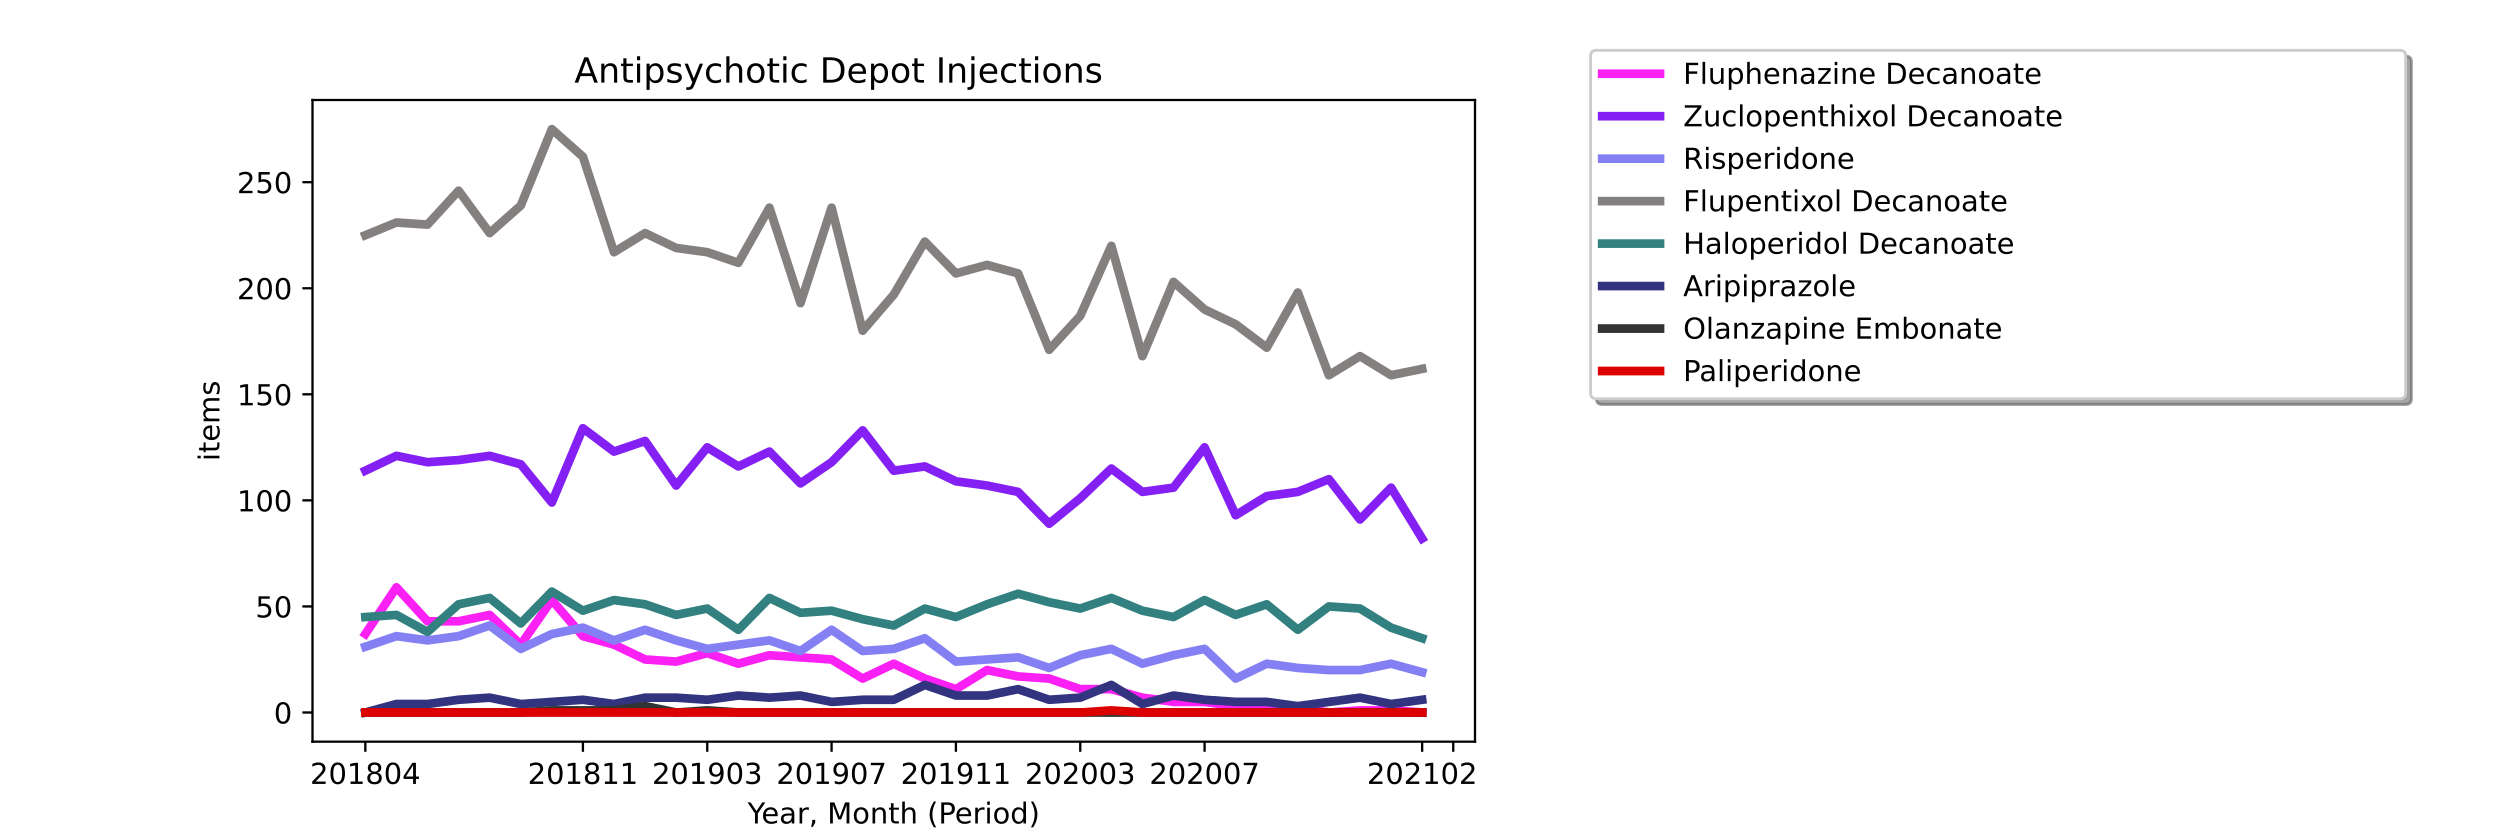 <?xml version="1.0" encoding="utf-8" standalone="no"?>
<!DOCTYPE svg PUBLIC "-//W3C//DTD SVG 1.1//EN"
  "http://www.w3.org/Graphics/SVG/1.1/DTD/svg11.dtd">
<!-- Created with matplotlib (https://matplotlib.org/) -->
<svg height="288pt" version="1.1" viewBox="0 0 864 288" width="864pt" xmlns="http://www.w3.org/2000/svg" xmlns:xlink="http://www.w3.org/1999/xlink">
 <defs>
  <style type="text/css">*{stroke-linecap:butt;stroke-linejoin:round;}</style>
 </defs>
 <g id="figure_1">
  <g id="patch_1">
   <path d="M 0 288 
L 864 288 
L 864 0 
L 0 0 
z
" style="fill:#ffffff;"/>
  </g>
  <g id="axes_1">
   <g id="patch_2">
    <path d="M 108 256.32 
L 509.76 256.32 
L 509.76 34.56 
L 108 34.56 
z
" style="fill:#ffffff;"/>
   </g>
   <g id="matplotlib.axis_1">
    <g id="xtick_1">
     <g id="line2d_1">
      <defs>
       <path d="M 0 0 
L 0 3.5 
" id="m8850988e97" style="stroke:#000000;stroke-width:0.8;"/>
      </defs>
      <g>
       <use style="stroke:#000000;stroke-width:0.8;" x="126.262" xlink:href="#m8850988e97" y="256.32"/>
      </g>
     </g>
     <g id="text_1">
      <!-- 201804 -->
      <g transform="translate(107.174 270.918)scale(0.1 -0.1)">
       <defs>
        <path d="M 19.188 8.297 
L 53.609 8.297 
L 53.609 0 
L 7.328 0 
L 7.328 8.297 
Q 12.938 14.109 22.625 23.891 
Q 32.328 33.688 34.812 36.531 
Q 39.547 41.844 41.422 45.531 
Q 43.312 49.219 43.312 52.781 
Q 43.312 58.594 39.234 62.25 
Q 35.156 65.922 28.609 65.922 
Q 23.969 65.922 18.812 64.312 
Q 13.672 62.703 7.812 59.422 
L 7.812 69.391 
Q 13.766 71.781 18.938 73 
Q 24.125 74.219 28.422 74.219 
Q 39.75 74.219 46.484 68.547 
Q 53.219 62.891 53.219 53.422 
Q 53.219 48.922 51.531 44.891 
Q 49.859 40.875 45.406 35.406 
Q 44.188 33.984 37.641 27.219 
Q 31.109 20.453 19.188 8.297 
z
" id="DejaVuSans-50"/>
        <path d="M 31.781 66.406 
Q 24.172 66.406 20.328 58.906 
Q 16.5 51.422 16.5 36.375 
Q 16.5 21.391 20.328 13.891 
Q 24.172 6.391 31.781 6.391 
Q 39.453 6.391 43.281 13.891 
Q 47.125 21.391 47.125 36.375 
Q 47.125 51.422 43.281 58.906 
Q 39.453 66.406 31.781 66.406 
z
M 31.781 74.219 
Q 44.047 74.219 50.516 64.516 
Q 56.984 54.828 56.984 36.375 
Q 56.984 17.969 50.516 8.266 
Q 44.047 -1.422 31.781 -1.422 
Q 19.531 -1.422 13.062 8.266 
Q 6.594 17.969 6.594 36.375 
Q 6.594 54.828 13.062 64.516 
Q 19.531 74.219 31.781 74.219 
z
" id="DejaVuSans-48"/>
        <path d="M 12.406 8.297 
L 28.516 8.297 
L 28.516 63.922 
L 10.984 60.406 
L 10.984 69.391 
L 28.422 72.906 
L 38.281 72.906 
L 38.281 8.297 
L 54.391 8.297 
L 54.391 0 
L 12.406 0 
z
" id="DejaVuSans-49"/>
        <path d="M 31.781 34.625 
Q 24.75 34.625 20.719 30.859 
Q 16.703 27.094 16.703 20.516 
Q 16.703 13.922 20.719 10.156 
Q 24.75 6.391 31.781 6.391 
Q 38.812 6.391 42.859 10.172 
Q 46.922 13.969 46.922 20.516 
Q 46.922 27.094 42.891 30.859 
Q 38.875 34.625 31.781 34.625 
z
M 21.922 38.812 
Q 15.578 40.375 12.031 44.719 
Q 8.5 49.078 8.5 55.328 
Q 8.5 64.062 14.719 69.141 
Q 20.953 74.219 31.781 74.219 
Q 42.672 74.219 48.875 69.141 
Q 55.078 64.062 55.078 55.328 
Q 55.078 49.078 51.531 44.719 
Q 48 40.375 41.703 38.812 
Q 48.828 37.156 52.797 32.312 
Q 56.781 27.484 56.781 20.516 
Q 56.781 9.906 50.312 4.234 
Q 43.844 -1.422 31.781 -1.422 
Q 19.734 -1.422 13.25 4.234 
Q 6.781 9.906 6.781 20.516 
Q 6.781 27.484 10.781 32.312 
Q 14.797 37.156 21.922 38.812 
z
M 18.312 54.391 
Q 18.312 48.734 21.844 45.562 
Q 25.391 42.391 31.781 42.391 
Q 38.141 42.391 41.719 45.562 
Q 45.312 48.734 45.312 54.391 
Q 45.312 60.062 41.719 63.234 
Q 38.141 66.406 31.781 66.406 
Q 25.391 66.406 21.844 63.234 
Q 18.312 60.062 18.312 54.391 
z
" id="DejaVuSans-56"/>
        <path d="M 37.797 64.312 
L 12.891 25.391 
L 37.797 25.391 
z
M 35.203 72.906 
L 47.609 72.906 
L 47.609 25.391 
L 58.016 25.391 
L 58.016 17.188 
L 47.609 17.188 
L 47.609 0 
L 37.797 0 
L 37.797 17.188 
L 4.891 17.188 
L 4.891 26.703 
z
" id="DejaVuSans-52"/>
       </defs>
       <use xlink:href="#DejaVuSans-50"/>
       <use x="63.623" xlink:href="#DejaVuSans-48"/>
       <use x="127.246" xlink:href="#DejaVuSans-49"/>
       <use x="190.869" xlink:href="#DejaVuSans-56"/>
       <use x="254.492" xlink:href="#DejaVuSans-48"/>
       <use x="318.115" xlink:href="#DejaVuSans-52"/>
      </g>
     </g>
    </g>
    <g id="xtick_2">
     <g id="line2d_2">
      <g>
       <use style="stroke:#000000;stroke-width:0.8;" x="201.458" xlink:href="#m8850988e97" y="256.32"/>
      </g>
     </g>
     <g id="text_2">
      <!-- 201811 -->
      <g transform="translate(182.37 270.918)scale(0.1 -0.1)">
       <use xlink:href="#DejaVuSans-50"/>
       <use x="63.623" xlink:href="#DejaVuSans-48"/>
       <use x="127.246" xlink:href="#DejaVuSans-49"/>
       <use x="190.869" xlink:href="#DejaVuSans-56"/>
       <use x="254.492" xlink:href="#DejaVuSans-49"/>
       <use x="318.115" xlink:href="#DejaVuSans-49"/>
      </g>
     </g>
    </g>
    <g id="xtick_3">
     <g id="line2d_3">
      <g>
       <use style="stroke:#000000;stroke-width:0.8;" x="244.427" xlink:href="#m8850988e97" y="256.32"/>
      </g>
     </g>
     <g id="text_3">
      <!-- 201903 -->
      <g transform="translate(225.339 270.918)scale(0.1 -0.1)">
       <defs>
        <path d="M 10.984 1.516 
L 10.984 10.5 
Q 14.703 8.734 18.5 7.812 
Q 22.312 6.891 25.984 6.891 
Q 35.75 6.891 40.891 13.453 
Q 46.047 20.016 46.781 33.406 
Q 43.953 29.203 39.594 26.953 
Q 35.25 24.703 29.984 24.703 
Q 19.047 24.703 12.672 31.312 
Q 6.297 37.938 6.297 49.422 
Q 6.297 60.641 12.938 67.422 
Q 19.578 74.219 30.609 74.219 
Q 43.266 74.219 49.922 64.516 
Q 56.594 54.828 56.594 36.375 
Q 56.594 19.141 48.406 8.859 
Q 40.234 -1.422 26.422 -1.422 
Q 22.703 -1.422 18.891 -0.688 
Q 15.094 0.047 10.984 1.516 
z
M 30.609 32.422 
Q 37.25 32.422 41.125 36.953 
Q 45.016 41.5 45.016 49.422 
Q 45.016 57.281 41.125 61.844 
Q 37.25 66.406 30.609 66.406 
Q 23.969 66.406 20.094 61.844 
Q 16.219 57.281 16.219 49.422 
Q 16.219 41.5 20.094 36.953 
Q 23.969 32.422 30.609 32.422 
z
" id="DejaVuSans-57"/>
        <path d="M 40.578 39.312 
Q 47.656 37.797 51.625 33 
Q 55.609 28.219 55.609 21.188 
Q 55.609 10.406 48.188 4.484 
Q 40.766 -1.422 27.094 -1.422 
Q 22.516 -1.422 17.656 -0.516 
Q 12.797 0.391 7.625 2.203 
L 7.625 11.719 
Q 11.719 9.328 16.594 8.109 
Q 21.484 6.891 26.812 6.891 
Q 36.078 6.891 40.938 10.547 
Q 45.797 14.203 45.797 21.188 
Q 45.797 27.641 41.281 31.266 
Q 36.766 34.906 28.719 34.906 
L 20.219 34.906 
L 20.219 43.016 
L 29.109 43.016 
Q 36.375 43.016 40.234 45.922 
Q 44.094 48.828 44.094 54.297 
Q 44.094 59.906 40.109 62.906 
Q 36.141 65.922 28.719 65.922 
Q 24.656 65.922 20.016 65.031 
Q 15.375 64.156 9.812 62.312 
L 9.812 71.094 
Q 15.438 72.656 20.344 73.438 
Q 25.25 74.219 29.594 74.219 
Q 40.828 74.219 47.359 69.109 
Q 53.906 64.016 53.906 55.328 
Q 53.906 49.266 50.438 45.094 
Q 46.969 40.922 40.578 39.312 
z
" id="DejaVuSans-51"/>
       </defs>
       <use xlink:href="#DejaVuSans-50"/>
       <use x="63.623" xlink:href="#DejaVuSans-48"/>
       <use x="127.246" xlink:href="#DejaVuSans-49"/>
       <use x="190.869" xlink:href="#DejaVuSans-57"/>
       <use x="254.492" xlink:href="#DejaVuSans-48"/>
       <use x="318.115" xlink:href="#DejaVuSans-51"/>
      </g>
     </g>
    </g>
    <g id="xtick_4">
     <g id="line2d_4">
      <g>
       <use style="stroke:#000000;stroke-width:0.8;" x="287.396" xlink:href="#m8850988e97" y="256.32"/>
      </g>
     </g>
     <g id="text_4">
      <!-- 201907 -->
      <g transform="translate(268.308 270.918)scale(0.1 -0.1)">
       <defs>
        <path d="M 8.203 72.906 
L 55.078 72.906 
L 55.078 68.703 
L 28.609 0 
L 18.312 0 
L 43.219 64.594 
L 8.203 64.594 
z
" id="DejaVuSans-55"/>
       </defs>
       <use xlink:href="#DejaVuSans-50"/>
       <use x="63.623" xlink:href="#DejaVuSans-48"/>
       <use x="127.246" xlink:href="#DejaVuSans-49"/>
       <use x="190.869" xlink:href="#DejaVuSans-57"/>
       <use x="254.492" xlink:href="#DejaVuSans-48"/>
       <use x="318.115" xlink:href="#DejaVuSans-55"/>
      </g>
     </g>
    </g>
    <g id="xtick_5">
     <g id="line2d_5">
      <g>
       <use style="stroke:#000000;stroke-width:0.8;" x="330.364" xlink:href="#m8850988e97" y="256.32"/>
      </g>
     </g>
     <g id="text_5">
      <!-- 201911 -->
      <g transform="translate(311.277 270.918)scale(0.1 -0.1)">
       <use xlink:href="#DejaVuSans-50"/>
       <use x="63.623" xlink:href="#DejaVuSans-48"/>
       <use x="127.246" xlink:href="#DejaVuSans-49"/>
       <use x="190.869" xlink:href="#DejaVuSans-57"/>
       <use x="254.492" xlink:href="#DejaVuSans-49"/>
       <use x="318.115" xlink:href="#DejaVuSans-49"/>
      </g>
     </g>
    </g>
    <g id="xtick_6">
     <g id="line2d_6">
      <g>
       <use style="stroke:#000000;stroke-width:0.8;" x="373.333" xlink:href="#m8850988e97" y="256.32"/>
      </g>
     </g>
     <g id="text_6">
      <!-- 202003 -->
      <g transform="translate(354.246 270.918)scale(0.1 -0.1)">
       <use xlink:href="#DejaVuSans-50"/>
       <use x="63.623" xlink:href="#DejaVuSans-48"/>
       <use x="127.246" xlink:href="#DejaVuSans-50"/>
       <use x="190.869" xlink:href="#DejaVuSans-48"/>
       <use x="254.492" xlink:href="#DejaVuSans-48"/>
       <use x="318.115" xlink:href="#DejaVuSans-51"/>
      </g>
     </g>
    </g>
    <g id="xtick_7">
     <g id="line2d_7">
      <g>
       <use style="stroke:#000000;stroke-width:0.8;" x="416.302" xlink:href="#m8850988e97" y="256.32"/>
      </g>
     </g>
     <g id="text_7">
      <!-- 202007 -->
      <g transform="translate(397.215 270.918)scale(0.1 -0.1)">
       <use xlink:href="#DejaVuSans-50"/>
       <use x="63.623" xlink:href="#DejaVuSans-48"/>
       <use x="127.246" xlink:href="#DejaVuSans-50"/>
       <use x="190.869" xlink:href="#DejaVuSans-48"/>
       <use x="254.492" xlink:href="#DejaVuSans-48"/>
       <use x="318.115" xlink:href="#DejaVuSans-55"/>
      </g>
     </g>
    </g>
    <g id="xtick_8">
     <g id="line2d_8">
      <g>
       <use style="stroke:#000000;stroke-width:0.8;" x="491.498" xlink:href="#m8850988e97" y="256.32"/>
      </g>
     </g>
     <g id="text_8">
      <!-- 202102 -->
      <g transform="translate(472.411 270.918)scale(0.1 -0.1)">
       <use xlink:href="#DejaVuSans-50"/>
       <use x="63.623" xlink:href="#DejaVuSans-48"/>
       <use x="127.246" xlink:href="#DejaVuSans-50"/>
       <use x="190.869" xlink:href="#DejaVuSans-49"/>
       <use x="254.492" xlink:href="#DejaVuSans-48"/>
       <use x="318.115" xlink:href="#DejaVuSans-50"/>
      </g>
     </g>
    </g>
    <g id="xtick_9">
     <g id="line2d_9">
      <g>
       <use style="stroke:#000000;stroke-width:0.8;" x="502.24" xlink:href="#m8850988e97" y="256.32"/>
      </g>
     </g>
    </g>
    <g id="text_9">
     <!-- Year, Month (Period) -->
     <g transform="translate(258.364 284.597)scale(0.1 -0.1)">
      <defs>
       <path d="M -0.203 72.906 
L 10.406 72.906 
L 30.609 42.922 
L 50.688 72.906 
L 61.281 72.906 
L 35.5 34.719 
L 35.5 0 
L 25.594 0 
L 25.594 34.719 
z
" id="DejaVuSans-89"/>
       <path d="M 56.203 29.594 
L 56.203 25.203 
L 14.891 25.203 
Q 15.484 15.922 20.484 11.062 
Q 25.484 6.203 34.422 6.203 
Q 39.594 6.203 44.453 7.469 
Q 49.312 8.734 54.109 11.281 
L 54.109 2.781 
Q 49.266 0.734 44.188 -0.344 
Q 39.109 -1.422 33.891 -1.422 
Q 20.797 -1.422 13.156 6.188 
Q 5.516 13.812 5.516 26.812 
Q 5.516 40.234 12.766 48.109 
Q 20.016 56 32.328 56 
Q 43.359 56 49.781 48.891 
Q 56.203 41.797 56.203 29.594 
z
M 47.219 32.234 
Q 47.125 39.594 43.094 43.984 
Q 39.062 48.391 32.422 48.391 
Q 24.906 48.391 20.391 44.141 
Q 15.875 39.891 15.188 32.172 
z
" id="DejaVuSans-101"/>
       <path d="M 34.281 27.484 
Q 23.391 27.484 19.188 25 
Q 14.984 22.516 14.984 16.5 
Q 14.984 11.719 18.141 8.906 
Q 21.297 6.109 26.703 6.109 
Q 34.188 6.109 38.703 11.406 
Q 43.219 16.703 43.219 25.484 
L 43.219 27.484 
z
M 52.203 31.203 
L 52.203 0 
L 43.219 0 
L 43.219 8.297 
Q 40.141 3.328 35.547 0.953 
Q 30.953 -1.422 24.312 -1.422 
Q 15.922 -1.422 10.953 3.297 
Q 6 8.016 6 15.922 
Q 6 25.141 12.172 29.828 
Q 18.359 34.516 30.609 34.516 
L 43.219 34.516 
L 43.219 35.406 
Q 43.219 41.609 39.141 45 
Q 35.062 48.391 27.688 48.391 
Q 23 48.391 18.547 47.266 
Q 14.109 46.141 10.016 43.891 
L 10.016 52.203 
Q 14.938 54.109 19.578 55.047 
Q 24.219 56 28.609 56 
Q 40.484 56 46.344 49.844 
Q 52.203 43.703 52.203 31.203 
z
" id="DejaVuSans-97"/>
       <path d="M 41.109 46.297 
Q 39.594 47.172 37.812 47.578 
Q 36.031 48 33.891 48 
Q 26.266 48 22.188 43.047 
Q 18.109 38.094 18.109 28.812 
L 18.109 0 
L 9.078 0 
L 9.078 54.688 
L 18.109 54.688 
L 18.109 46.188 
Q 20.953 51.172 25.484 53.578 
Q 30.031 56 36.531 56 
Q 37.453 56 38.578 55.875 
Q 39.703 55.766 41.062 55.516 
z
" id="DejaVuSans-114"/>
       <path d="M 11.719 12.406 
L 22.016 12.406 
L 22.016 4 
L 14.016 -11.625 
L 7.719 -11.625 
L 11.719 4 
z
" id="DejaVuSans-44"/>
       <path id="DejaVuSans-32"/>
       <path d="M 9.812 72.906 
L 24.516 72.906 
L 43.109 23.297 
L 61.812 72.906 
L 76.516 72.906 
L 76.516 0 
L 66.891 0 
L 66.891 64.016 
L 48.094 14.016 
L 38.188 14.016 
L 19.391 64.016 
L 19.391 0 
L 9.812 0 
z
" id="DejaVuSans-77"/>
       <path d="M 30.609 48.391 
Q 23.391 48.391 19.188 42.75 
Q 14.984 37.109 14.984 27.297 
Q 14.984 17.484 19.156 11.844 
Q 23.344 6.203 30.609 6.203 
Q 37.797 6.203 41.984 11.859 
Q 46.188 17.531 46.188 27.297 
Q 46.188 37.016 41.984 42.703 
Q 37.797 48.391 30.609 48.391 
z
M 30.609 56 
Q 42.328 56 49.016 48.375 
Q 55.719 40.766 55.719 27.297 
Q 55.719 13.875 49.016 6.219 
Q 42.328 -1.422 30.609 -1.422 
Q 18.844 -1.422 12.172 6.219 
Q 5.516 13.875 5.516 27.297 
Q 5.516 40.766 12.172 48.375 
Q 18.844 56 30.609 56 
z
" id="DejaVuSans-111"/>
       <path d="M 54.891 33.016 
L 54.891 0 
L 45.906 0 
L 45.906 32.719 
Q 45.906 40.484 42.875 44.328 
Q 39.844 48.188 33.797 48.188 
Q 26.516 48.188 22.312 43.547 
Q 18.109 38.922 18.109 30.906 
L 18.109 0 
L 9.078 0 
L 9.078 54.688 
L 18.109 54.688 
L 18.109 46.188 
Q 21.344 51.125 25.703 53.562 
Q 30.078 56 35.797 56 
Q 45.219 56 50.047 50.172 
Q 54.891 44.344 54.891 33.016 
z
" id="DejaVuSans-110"/>
       <path d="M 18.312 70.219 
L 18.312 54.688 
L 36.812 54.688 
L 36.812 47.703 
L 18.312 47.703 
L 18.312 18.016 
Q 18.312 11.328 20.141 9.422 
Q 21.969 7.516 27.594 7.516 
L 36.812 7.516 
L 36.812 0 
L 27.594 0 
Q 17.188 0 13.234 3.875 
Q 9.281 7.766 9.281 18.016 
L 9.281 47.703 
L 2.688 47.703 
L 2.688 54.688 
L 9.281 54.688 
L 9.281 70.219 
z
" id="DejaVuSans-116"/>
       <path d="M 54.891 33.016 
L 54.891 0 
L 45.906 0 
L 45.906 32.719 
Q 45.906 40.484 42.875 44.328 
Q 39.844 48.188 33.797 48.188 
Q 26.516 48.188 22.312 43.547 
Q 18.109 38.922 18.109 30.906 
L 18.109 0 
L 9.078 0 
L 9.078 75.984 
L 18.109 75.984 
L 18.109 46.188 
Q 21.344 51.125 25.703 53.562 
Q 30.078 56 35.797 56 
Q 45.219 56 50.047 50.172 
Q 54.891 44.344 54.891 33.016 
z
" id="DejaVuSans-104"/>
       <path d="M 31 75.875 
Q 24.469 64.656 21.281 53.656 
Q 18.109 42.672 18.109 31.391 
Q 18.109 20.125 21.312 9.062 
Q 24.516 -2 31 -13.188 
L 23.188 -13.188 
Q 15.875 -1.703 12.234 9.375 
Q 8.594 20.453 8.594 31.391 
Q 8.594 42.281 12.203 53.312 
Q 15.828 64.359 23.188 75.875 
z
" id="DejaVuSans-40"/>
       <path d="M 19.672 64.797 
L 19.672 37.406 
L 32.078 37.406 
Q 38.969 37.406 42.719 40.969 
Q 46.484 44.531 46.484 51.125 
Q 46.484 57.672 42.719 61.234 
Q 38.969 64.797 32.078 64.797 
z
M 9.812 72.906 
L 32.078 72.906 
Q 44.344 72.906 50.609 67.359 
Q 56.891 61.812 56.891 51.125 
Q 56.891 40.328 50.609 34.812 
Q 44.344 29.297 32.078 29.297 
L 19.672 29.297 
L 19.672 0 
L 9.812 0 
z
" id="DejaVuSans-80"/>
       <path d="M 9.422 54.688 
L 18.406 54.688 
L 18.406 0 
L 9.422 0 
z
M 9.422 75.984 
L 18.406 75.984 
L 18.406 64.594 
L 9.422 64.594 
z
" id="DejaVuSans-105"/>
       <path d="M 45.406 46.391 
L 45.406 75.984 
L 54.391 75.984 
L 54.391 0 
L 45.406 0 
L 45.406 8.203 
Q 42.578 3.328 38.25 0.953 
Q 33.938 -1.422 27.875 -1.422 
Q 17.969 -1.422 11.734 6.484 
Q 5.516 14.406 5.516 27.297 
Q 5.516 40.188 11.734 48.094 
Q 17.969 56 27.875 56 
Q 33.938 56 38.25 53.625 
Q 42.578 51.266 45.406 46.391 
z
M 14.797 27.297 
Q 14.797 17.391 18.875 11.75 
Q 22.953 6.109 30.078 6.109 
Q 37.203 6.109 41.297 11.75 
Q 45.406 17.391 45.406 27.297 
Q 45.406 37.203 41.297 42.844 
Q 37.203 48.484 30.078 48.484 
Q 22.953 48.484 18.875 42.844 
Q 14.797 37.203 14.797 27.297 
z
" id="DejaVuSans-100"/>
       <path d="M 8.016 75.875 
L 15.828 75.875 
Q 23.141 64.359 26.781 53.312 
Q 30.422 42.281 30.422 31.391 
Q 30.422 20.453 26.781 9.375 
Q 23.141 -1.703 15.828 -13.188 
L 8.016 -13.188 
Q 14.5 -2 17.703 9.062 
Q 20.906 20.125 20.906 31.391 
Q 20.906 42.672 17.703 53.656 
Q 14.5 64.656 8.016 75.875 
z
" id="DejaVuSans-41"/>
      </defs>
      <use xlink:href="#DejaVuSans-89"/>
      <use x="47.834" xlink:href="#DejaVuSans-101"/>
      <use x="109.357" xlink:href="#DejaVuSans-97"/>
      <use x="170.637" xlink:href="#DejaVuSans-114"/>
      <use x="211.75" xlink:href="#DejaVuSans-44"/>
      <use x="243.537" xlink:href="#DejaVuSans-32"/>
      <use x="275.324" xlink:href="#DejaVuSans-77"/>
      <use x="361.604" xlink:href="#DejaVuSans-111"/>
      <use x="422.785" xlink:href="#DejaVuSans-110"/>
      <use x="486.164" xlink:href="#DejaVuSans-116"/>
      <use x="525.373" xlink:href="#DejaVuSans-104"/>
      <use x="588.752" xlink:href="#DejaVuSans-32"/>
      <use x="620.539" xlink:href="#DejaVuSans-40"/>
      <use x="659.553" xlink:href="#DejaVuSans-80"/>
      <use x="716.23" xlink:href="#DejaVuSans-101"/>
      <use x="777.754" xlink:href="#DejaVuSans-114"/>
      <use x="818.867" xlink:href="#DejaVuSans-105"/>
      <use x="846.65" xlink:href="#DejaVuSans-111"/>
      <use x="907.832" xlink:href="#DejaVuSans-100"/>
      <use x="971.309" xlink:href="#DejaVuSans-41"/>
     </g>
    </g>
   </g>
   <g id="matplotlib.axis_2">
    <g id="ytick_1">
     <g id="line2d_10">
      <defs>
       <path d="M 0 0 
L -3.5 0 
" id="m50171c20c7" style="stroke:#000000;stroke-width:0.8;"/>
      </defs>
      <g>
       <use style="stroke:#000000;stroke-width:0.8;" x="108" xlink:href="#m50171c20c7" y="246.24"/>
      </g>
     </g>
     <g id="text_10">
      <!-- 0 -->
      <g transform="translate(94.638 250.039)scale(0.1 -0.1)">
       <use xlink:href="#DejaVuSans-48"/>
      </g>
     </g>
    </g>
    <g id="ytick_2">
     <g id="line2d_11">
      <g>
       <use style="stroke:#000000;stroke-width:0.8;" x="108" xlink:href="#m50171c20c7" y="209.585"/>
      </g>
     </g>
     <g id="text_11">
      <!-- 50 -->
      <g transform="translate(88.275 213.385)scale(0.1 -0.1)">
       <defs>
        <path d="M 10.797 72.906 
L 49.516 72.906 
L 49.516 64.594 
L 19.828 64.594 
L 19.828 46.734 
Q 21.969 47.469 24.109 47.828 
Q 26.266 48.188 28.422 48.188 
Q 40.625 48.188 47.75 41.5 
Q 54.891 34.812 54.891 23.391 
Q 54.891 11.625 47.562 5.094 
Q 40.234 -1.422 26.906 -1.422 
Q 22.312 -1.422 17.547 -0.641 
Q 12.797 0.141 7.719 1.703 
L 7.719 11.625 
Q 12.109 9.234 16.797 8.062 
Q 21.484 6.891 26.703 6.891 
Q 35.156 6.891 40.078 11.328 
Q 45.016 15.766 45.016 23.391 
Q 45.016 31 40.078 35.438 
Q 35.156 39.891 26.703 39.891 
Q 22.75 39.891 18.812 39.016 
Q 14.891 38.141 10.797 36.281 
z
" id="DejaVuSans-53"/>
       </defs>
       <use xlink:href="#DejaVuSans-53"/>
       <use x="63.623" xlink:href="#DejaVuSans-48"/>
      </g>
     </g>
    </g>
    <g id="ytick_3">
     <g id="line2d_12">
      <g>
       <use style="stroke:#000000;stroke-width:0.8;" x="108" xlink:href="#m50171c20c7" y="172.931"/>
      </g>
     </g>
     <g id="text_12">
      <!-- 100 -->
      <g transform="translate(81.912 176.73)scale(0.1 -0.1)">
       <use xlink:href="#DejaVuSans-49"/>
       <use x="63.623" xlink:href="#DejaVuSans-48"/>
       <use x="127.246" xlink:href="#DejaVuSans-48"/>
      </g>
     </g>
    </g>
    <g id="ytick_4">
     <g id="line2d_13">
      <g>
       <use style="stroke:#000000;stroke-width:0.8;" x="108" xlink:href="#m50171c20c7" y="136.276"/>
      </g>
     </g>
     <g id="text_13">
      <!-- 150 -->
      <g transform="translate(81.912 140.076)scale(0.1 -0.1)">
       <use xlink:href="#DejaVuSans-49"/>
       <use x="63.623" xlink:href="#DejaVuSans-53"/>
       <use x="127.246" xlink:href="#DejaVuSans-48"/>
      </g>
     </g>
    </g>
    <g id="ytick_5">
     <g id="line2d_14">
      <g>
       <use style="stroke:#000000;stroke-width:0.8;" x="108" xlink:href="#m50171c20c7" y="99.622"/>
      </g>
     </g>
     <g id="text_14">
      <!-- 200 -->
      <g transform="translate(81.912 103.421)scale(0.1 -0.1)">
       <use xlink:href="#DejaVuSans-50"/>
       <use x="63.623" xlink:href="#DejaVuSans-48"/>
       <use x="127.246" xlink:href="#DejaVuSans-48"/>
      </g>
     </g>
    </g>
    <g id="ytick_6">
     <g id="line2d_15">
      <g>
       <use style="stroke:#000000;stroke-width:0.8;" x="108" xlink:href="#m50171c20c7" y="62.967"/>
      </g>
     </g>
     <g id="text_15">
      <!-- 250 -->
      <g transform="translate(81.912 66.766)scale(0.1 -0.1)">
       <use xlink:href="#DejaVuSans-50"/>
       <use x="63.623" xlink:href="#DejaVuSans-53"/>
       <use x="127.246" xlink:href="#DejaVuSans-48"/>
      </g>
     </g>
    </g>
    <g id="text_16">
     <!-- items -->
     <g transform="translate(75.833 159.341)rotate(-90)scale(0.1 -0.1)">
      <defs>
       <path d="M 52 44.188 
Q 55.375 50.25 60.062 53.125 
Q 64.75 56 71.094 56 
Q 79.641 56 84.281 50.016 
Q 88.922 44.047 88.922 33.016 
L 88.922 0 
L 79.891 0 
L 79.891 32.719 
Q 79.891 40.578 77.094 44.375 
Q 74.312 48.188 68.609 48.188 
Q 61.625 48.188 57.562 43.547 
Q 53.516 38.922 53.516 30.906 
L 53.516 0 
L 44.484 0 
L 44.484 32.719 
Q 44.484 40.625 41.703 44.406 
Q 38.922 48.188 33.109 48.188 
Q 26.219 48.188 22.156 43.531 
Q 18.109 38.875 18.109 30.906 
L 18.109 0 
L 9.078 0 
L 9.078 54.688 
L 18.109 54.688 
L 18.109 46.188 
Q 21.188 51.219 25.484 53.609 
Q 29.781 56 35.688 56 
Q 41.656 56 45.828 52.969 
Q 50 49.953 52 44.188 
z
" id="DejaVuSans-109"/>
       <path d="M 44.281 53.078 
L 44.281 44.578 
Q 40.484 46.531 36.375 47.5 
Q 32.281 48.484 27.875 48.484 
Q 21.188 48.484 17.844 46.438 
Q 14.5 44.391 14.5 40.281 
Q 14.5 37.156 16.891 35.375 
Q 19.281 33.594 26.516 31.984 
L 29.594 31.297 
Q 39.156 29.25 43.188 25.516 
Q 47.219 21.781 47.219 15.094 
Q 47.219 7.469 41.188 3.016 
Q 35.156 -1.422 24.609 -1.422 
Q 20.219 -1.422 15.453 -0.562 
Q 10.688 0.297 5.422 2 
L 5.422 11.281 
Q 10.406 8.688 15.234 7.391 
Q 20.062 6.109 24.812 6.109 
Q 31.156 6.109 34.562 8.281 
Q 37.984 10.453 37.984 14.406 
Q 37.984 18.062 35.516 20.016 
Q 33.062 21.969 24.703 23.781 
L 21.578 24.516 
Q 13.234 26.266 9.516 29.906 
Q 5.812 33.547 5.812 39.891 
Q 5.812 47.609 11.281 51.797 
Q 16.75 56 26.812 56 
Q 31.781 56 36.172 55.266 
Q 40.578 54.547 44.281 53.078 
z
" id="DejaVuSans-115"/>
      </defs>
      <use xlink:href="#DejaVuSans-105"/>
      <use x="27.783" xlink:href="#DejaVuSans-116"/>
      <use x="66.992" xlink:href="#DejaVuSans-101"/>
      <use x="128.516" xlink:href="#DejaVuSans-109"/>
      <use x="225.928" xlink:href="#DejaVuSans-115"/>
     </g>
    </g>
   </g>
   <g id="line2d_16">
    <path clip-path="url(#pdf155ed43c)" d="M 126.262 219.116 
L 137.004 202.988 
L 147.746 214.717 
L 158.489 214.717 
L 169.231 212.518 
L 179.973 222.781 
L 190.715 207.386 
L 201.458 219.849 
L 212.2 222.781 
L 222.942 227.913 
L 233.684 228.646 
L 244.427 225.713 
L 255.169 229.379 
L 265.911 226.447 
L 276.653 227.18 
L 287.396 227.913 
L 298.138 234.511 
L 308.88 229.379 
L 319.622 234.511 
L 330.364 238.176 
L 341.107 231.578 
L 351.849 233.777 
L 362.591 234.511 
L 373.333 238.176 
L 384.076 238.176 
L 394.818 241.108 
L 405.56 242.575 
L 416.302 242.575 
L 427.045 244.041 
L 437.787 243.308 
L 448.529 244.774 
L 459.271 246.24 
L 470.014 245.507 
L 480.756 245.507 
L 491.498 246.24 
" style="fill:none;stroke:#fb20f3;stroke-linecap:square;stroke-width:3;"/>
   </g>
   <g id="line2d_17">
    <path clip-path="url(#pdf155ed43c)" d="M 126.262 162.668 
L 137.004 157.536 
L 147.746 159.735 
L 158.489 159.002 
L 169.231 157.536 
L 179.973 160.468 
L 190.715 173.664 
L 201.458 148.006 
L 212.2 156.07 
L 222.942 152.404 
L 233.684 167.799 
L 244.427 154.604 
L 255.169 161.201 
L 265.911 156.07 
L 276.653 167.066 
L 287.396 159.735 
L 298.138 148.739 
L 308.88 162.668 
L 319.622 161.201 
L 330.364 166.333 
L 341.107 167.799 
L 351.849 169.999 
L 362.591 180.995 
L 373.333 172.198 
L 384.076 161.935 
L 394.818 169.999 
L 405.56 168.532 
L 416.302 154.604 
L 427.045 178.063 
L 437.787 171.465 
L 448.529 169.999 
L 459.271 165.6 
L 470.014 179.529 
L 480.756 168.532 
L 491.498 186.127 
" style="fill:none;stroke:#8420f3;stroke-linecap:square;stroke-width:3;"/>
   </g>
   <g id="line2d_18">
    <path clip-path="url(#pdf155ed43c)" d="M 126.262 223.514 
L 137.004 219.849 
L 147.746 221.315 
L 158.489 219.849 
L 169.231 216.183 
L 179.973 224.247 
L 190.715 219.116 
L 201.458 216.916 
L 212.2 221.315 
L 222.942 217.649 
L 233.684 221.315 
L 244.427 224.247 
L 255.169 222.781 
L 265.911 221.315 
L 276.653 224.98 
L 287.396 217.649 
L 298.138 224.98 
L 308.88 224.247 
L 319.622 220.582 
L 330.364 228.646 
L 341.107 227.913 
L 351.849 227.18 
L 362.591 230.845 
L 373.333 226.447 
L 384.076 224.247 
L 394.818 229.379 
L 405.56 226.447 
L 416.302 224.247 
L 427.045 234.511 
L 437.787 229.379 
L 448.529 230.845 
L 459.271 231.578 
L 470.014 231.578 
L 480.756 229.379 
L 491.498 232.311 
" style="fill:none;stroke:#8480f3;stroke-linecap:square;stroke-width:3;"/>
   </g>
   <g id="line2d_19">
    <path clip-path="url(#pdf155ed43c)" d="M 126.262 81.295 
L 137.004 76.896 
L 147.746 77.629 
L 158.489 65.9 
L 169.231 80.561 
L 179.973 71.031 
L 190.715 44.64 
L 201.458 54.17 
L 212.2 87.159 
L 222.942 80.561 
L 233.684 85.693 
L 244.427 87.159 
L 255.169 90.825 
L 265.911 71.764 
L 276.653 104.753 
L 287.396 71.764 
L 298.138 114.284 
L 308.88 101.821 
L 319.622 83.494 
L 330.364 94.49 
L 341.107 91.558 
L 351.849 94.49 
L 362.591 120.881 
L 373.333 109.152 
L 384.076 84.96 
L 394.818 123.081 
L 405.56 97.423 
L 416.302 106.953 
L 427.045 112.084 
L 437.787 120.148 
L 448.529 101.088 
L 459.271 129.679 
L 470.014 123.081 
L 480.756 129.679 
L 491.498 127.479 
" style="fill:none;stroke:#84807f;stroke-linecap:square;stroke-width:3;"/>
   </g>
   <g id="line2d_20">
    <path clip-path="url(#pdf155ed43c)" d="M 126.262 213.251 
L 137.004 212.518 
L 147.746 218.383 
L 158.489 208.852 
L 169.231 206.653 
L 179.973 215.45 
L 190.715 204.454 
L 201.458 211.052 
L 212.2 207.386 
L 222.942 208.852 
L 233.684 212.518 
L 244.427 210.319 
L 255.169 217.649 
L 265.911 206.653 
L 276.653 211.785 
L 287.396 211.052 
L 298.138 213.984 
L 308.88 216.183 
L 319.622 210.319 
L 330.364 213.251 
L 341.107 208.852 
L 351.849 205.187 
L 362.591 208.119 
L 373.333 210.319 
L 384.076 206.653 
L 394.818 211.052 
L 405.56 213.251 
L 416.302 207.386 
L 427.045 212.518 
L 437.787 208.852 
L 448.529 217.649 
L 459.271 209.585 
L 470.014 210.319 
L 480.756 216.916 
L 491.498 220.582 
" style="fill:none;stroke:#32807f;stroke-linecap:square;stroke-width:3;"/>
   </g>
   <g id="line2d_21">
    <path clip-path="url(#pdf155ed43c)" d="M 126.262 246.24 
L 137.004 243.308 
L 147.746 243.308 
L 158.489 241.841 
L 169.231 241.108 
L 179.973 243.308 
L 190.715 242.575 
L 201.458 241.841 
L 212.2 243.308 
L 222.942 241.108 
L 233.684 241.108 
L 244.427 241.841 
L 255.169 240.375 
L 265.911 241.108 
L 276.653 240.375 
L 287.396 242.575 
L 298.138 241.841 
L 308.88 241.841 
L 319.622 236.71 
L 330.364 240.375 
L 341.107 240.375 
L 351.849 238.176 
L 362.591 241.841 
L 373.333 241.108 
L 384.076 236.71 
L 394.818 243.308 
L 405.56 240.375 
L 416.302 241.841 
L 427.045 242.575 
L 437.787 242.575 
L 448.529 244.041 
L 459.271 242.575 
L 470.014 241.108 
L 480.756 243.308 
L 491.498 241.841 
" style="fill:none;stroke:#32347f;stroke-linecap:square;stroke-width:3;"/>
   </g>
   <g id="line2d_22">
    <path clip-path="url(#pdf155ed43c)" d="M 126.262 246.24 
L 137.004 246.24 
L 147.746 246.24 
L 158.489 246.24 
L 169.231 246.24 
L 179.973 246.24 
L 190.715 245.507 
L 201.458 245.507 
L 212.2 245.507 
L 222.942 244.041 
L 233.684 246.24 
L 244.427 245.507 
L 255.169 246.24 
L 265.911 246.24 
L 276.653 246.24 
L 287.396 246.24 
L 298.138 246.24 
L 308.88 246.24 
L 319.622 246.24 
L 330.364 246.24 
L 341.107 246.24 
L 351.849 246.24 
L 362.591 246.24 
L 373.333 246.24 
L 384.076 246.24 
L 394.818 246.24 
L 405.56 246.24 
L 416.302 246.24 
L 427.045 246.24 
L 437.787 246.24 
L 448.529 246.24 
L 459.271 246.24 
L 470.014 246.24 
L 480.756 246.24 
L 491.498 246.24 
" style="fill:none;stroke:#323433;stroke-linecap:square;stroke-width:3;"/>
   </g>
   <g id="line2d_23">
    <path clip-path="url(#pdf155ed43c)" d="M 126.262 246.24 
L 137.004 246.24 
L 147.746 246.24 
L 158.489 246.24 
L 169.231 246.24 
L 179.973 246.24 
L 190.715 246.24 
L 201.458 246.24 
L 212.2 246.24 
L 222.942 246.24 
L 233.684 246.24 
L 244.427 246.24 
L 255.169 246.24 
L 265.911 246.24 
L 276.653 246.24 
L 287.396 246.24 
L 298.138 246.24 
L 308.88 246.24 
L 319.622 246.24 
L 330.364 246.24 
L 341.107 246.24 
L 351.849 246.24 
L 362.591 246.24 
L 373.333 246.24 
L 384.076 245.507 
L 394.818 246.24 
L 405.56 246.24 
L 416.302 246.24 
L 427.045 246.24 
L 437.787 246.24 
L 448.529 246.24 
L 459.271 246.24 
L 470.014 246.24 
L 480.756 246.24 
L 491.498 246.24 
" style="fill:none;stroke:#dd0000;stroke-linecap:square;stroke-width:3;"/>
   </g>
   <g id="patch_3">
    <path d="M 108 256.32 
L 108 34.56 
" style="fill:none;stroke:#000000;stroke-linecap:square;stroke-linejoin:miter;stroke-width:0.8;"/>
   </g>
   <g id="patch_4">
    <path d="M 509.76 256.32 
L 509.76 34.56 
" style="fill:none;stroke:#000000;stroke-linecap:square;stroke-linejoin:miter;stroke-width:0.8;"/>
   </g>
   <g id="patch_5">
    <path d="M 108 256.32 
L 509.76 256.32 
" style="fill:none;stroke:#000000;stroke-linecap:square;stroke-linejoin:miter;stroke-width:0.8;"/>
   </g>
   <g id="patch_6">
    <path d="M 108 34.56 
L 509.76 34.56 
" style="fill:none;stroke:#000000;stroke-linecap:square;stroke-linejoin:miter;stroke-width:0.8;"/>
   </g>
   <g id="text_17">
    <!-- Antipsychotic Depot Injections           -->
    <g transform="translate(198.502 28.56)scale(0.12 -0.12)">
     <defs>
      <path d="M 34.188 63.188 
L 20.797 26.906 
L 47.609 26.906 
z
M 28.609 72.906 
L 39.797 72.906 
L 67.578 0 
L 57.328 0 
L 50.688 18.703 
L 17.828 18.703 
L 11.188 0 
L 0.781 0 
z
" id="DejaVuSans-65"/>
      <path d="M 18.109 8.203 
L 18.109 -20.797 
L 9.078 -20.797 
L 9.078 54.688 
L 18.109 54.688 
L 18.109 46.391 
Q 20.953 51.266 25.266 53.625 
Q 29.594 56 35.594 56 
Q 45.562 56 51.781 48.094 
Q 58.016 40.188 58.016 27.297 
Q 58.016 14.406 51.781 6.484 
Q 45.562 -1.422 35.594 -1.422 
Q 29.594 -1.422 25.266 0.953 
Q 20.953 3.328 18.109 8.203 
z
M 48.688 27.297 
Q 48.688 37.203 44.609 42.844 
Q 40.531 48.484 33.406 48.484 
Q 26.266 48.484 22.188 42.844 
Q 18.109 37.203 18.109 27.297 
Q 18.109 17.391 22.188 11.75 
Q 26.266 6.109 33.406 6.109 
Q 40.531 6.109 44.609 11.75 
Q 48.688 17.391 48.688 27.297 
z
" id="DejaVuSans-112"/>
      <path d="M 32.172 -5.078 
Q 28.375 -14.844 24.75 -17.812 
Q 21.141 -20.797 15.094 -20.797 
L 7.906 -20.797 
L 7.906 -13.281 
L 13.188 -13.281 
Q 16.891 -13.281 18.938 -11.516 
Q 21 -9.766 23.484 -3.219 
L 25.094 0.875 
L 2.984 54.688 
L 12.5 54.688 
L 29.594 11.922 
L 46.688 54.688 
L 56.203 54.688 
z
" id="DejaVuSans-121"/>
      <path d="M 48.781 52.594 
L 48.781 44.188 
Q 44.969 46.297 41.141 47.344 
Q 37.312 48.391 33.406 48.391 
Q 24.656 48.391 19.812 42.844 
Q 14.984 37.312 14.984 27.297 
Q 14.984 17.281 19.812 11.734 
Q 24.656 6.203 33.406 6.203 
Q 37.312 6.203 41.141 7.25 
Q 44.969 8.297 48.781 10.406 
L 48.781 2.094 
Q 45.016 0.344 40.984 -0.531 
Q 36.969 -1.422 32.422 -1.422 
Q 20.062 -1.422 12.781 6.344 
Q 5.516 14.109 5.516 27.297 
Q 5.516 40.672 12.859 48.328 
Q 20.219 56 33.016 56 
Q 37.156 56 41.109 55.141 
Q 45.062 54.297 48.781 52.594 
z
" id="DejaVuSans-99"/>
      <path d="M 19.672 64.797 
L 19.672 8.109 
L 31.594 8.109 
Q 46.688 8.109 53.688 14.938 
Q 60.688 21.781 60.688 36.531 
Q 60.688 51.172 53.688 57.984 
Q 46.688 64.797 31.594 64.797 
z
M 9.812 72.906 
L 30.078 72.906 
Q 51.266 72.906 61.172 64.094 
Q 71.094 55.281 71.094 36.531 
Q 71.094 17.672 61.125 8.828 
Q 51.172 0 30.078 0 
L 9.812 0 
z
" id="DejaVuSans-68"/>
      <path d="M 9.812 72.906 
L 19.672 72.906 
L 19.672 0 
L 9.812 0 
z
" id="DejaVuSans-73"/>
      <path d="M 9.422 54.688 
L 18.406 54.688 
L 18.406 -0.984 
Q 18.406 -11.422 14.422 -16.109 
Q 10.453 -20.797 1.609 -20.797 
L -1.812 -20.797 
L -1.812 -13.188 
L 0.594 -13.188 
Q 5.719 -13.188 7.562 -10.812 
Q 9.422 -8.453 9.422 -0.984 
z
M 9.422 75.984 
L 18.406 75.984 
L 18.406 64.594 
L 9.422 64.594 
z
" id="DejaVuSans-106"/>
     </defs>
     <use xlink:href="#DejaVuSans-65"/>
     <use x="68.408" xlink:href="#DejaVuSans-110"/>
     <use x="131.787" xlink:href="#DejaVuSans-116"/>
     <use x="170.996" xlink:href="#DejaVuSans-105"/>
     <use x="198.779" xlink:href="#DejaVuSans-112"/>
     <use x="262.256" xlink:href="#DejaVuSans-115"/>
     <use x="314.355" xlink:href="#DejaVuSans-121"/>
     <use x="373.535" xlink:href="#DejaVuSans-99"/>
     <use x="428.516" xlink:href="#DejaVuSans-104"/>
     <use x="491.895" xlink:href="#DejaVuSans-111"/>
     <use x="553.076" xlink:href="#DejaVuSans-116"/>
     <use x="592.285" xlink:href="#DejaVuSans-105"/>
     <use x="620.068" xlink:href="#DejaVuSans-99"/>
     <use x="675.049" xlink:href="#DejaVuSans-32"/>
     <use x="706.836" xlink:href="#DejaVuSans-68"/>
     <use x="783.838" xlink:href="#DejaVuSans-101"/>
     <use x="845.361" xlink:href="#DejaVuSans-112"/>
     <use x="908.838" xlink:href="#DejaVuSans-111"/>
     <use x="970.02" xlink:href="#DejaVuSans-116"/>
     <use x="1009.229" xlink:href="#DejaVuSans-32"/>
     <use x="1041.016" xlink:href="#DejaVuSans-73"/>
     <use x="1070.508" xlink:href="#DejaVuSans-110"/>
     <use x="1133.887" xlink:href="#DejaVuSans-106"/>
     <use x="1161.67" xlink:href="#DejaVuSans-101"/>
     <use x="1223.193" xlink:href="#DejaVuSans-99"/>
     <use x="1278.174" xlink:href="#DejaVuSans-116"/>
     <use x="1317.383" xlink:href="#DejaVuSans-105"/>
     <use x="1345.166" xlink:href="#DejaVuSans-111"/>
     <use x="1406.348" xlink:href="#DejaVuSans-110"/>
     <use x="1469.727" xlink:href="#DejaVuSans-115"/>
     <use x="1521.826" xlink:href="#DejaVuSans-32"/>
     <use x="1553.613" xlink:href="#DejaVuSans-32"/>
     <use x="1585.4" xlink:href="#DejaVuSans-32"/>
     <use x="1617.188" xlink:href="#DejaVuSans-32"/>
     <use x="1648.975" xlink:href="#DejaVuSans-32"/>
     <use x="1680.762" xlink:href="#DejaVuSans-32"/>
     <use x="1712.549" xlink:href="#DejaVuSans-32"/>
     <use x="1744.336" xlink:href="#DejaVuSans-32"/>
     <use x="1776.123" xlink:href="#DejaVuSans-32"/>
     <use x="1807.91" xlink:href="#DejaVuSans-32"/>
    </g>
   </g>
   <g id="legend_1">
    <g id="patch_7">
     <path d="M 553.707 139.809 
L 831.397 139.809 
Q 833.397 139.809 833.397 137.809 
L 833.397 21.384 
Q 833.397 19.384 831.397 19.384 
L 553.707 19.384 
Q 551.707 19.384 551.707 21.384 
L 551.707 137.809 
Q 551.707 139.809 553.707 139.809 
z
" style="fill:#4c4c4c;opacity:0.5;stroke:#4c4c4c;stroke-linejoin:miter;"/>
    </g>
    <g id="patch_8">
     <path d="M 551.707 137.809 
L 829.397 137.809 
Q 831.397 137.809 831.397 135.809 
L 831.397 19.384 
Q 831.397 17.384 829.397 17.384 
L 551.707 17.384 
Q 549.707 17.384 549.707 19.384 
L 549.707 135.809 
Q 549.707 137.809 551.707 137.809 
z
" style="fill:#ffffff;stroke:#cccccc;stroke-linejoin:miter;"/>
    </g>
    <g id="line2d_24">
     <path d="M 553.707 25.482 
L 573.707 25.482 
" style="fill:none;stroke:#fb20f3;stroke-linecap:square;stroke-width:3;"/>
    </g>
    <g id="line2d_25"/>
    <g id="text_18">
     <!-- Fluphenazine Decanoate                                       -->
     <g transform="translate(581.707 28.982)scale(0.1 -0.1)">
      <defs>
       <path d="M 9.812 72.906 
L 51.703 72.906 
L 51.703 64.594 
L 19.672 64.594 
L 19.672 43.109 
L 48.578 43.109 
L 48.578 34.812 
L 19.672 34.812 
L 19.672 0 
L 9.812 0 
z
" id="DejaVuSans-70"/>
       <path d="M 9.422 75.984 
L 18.406 75.984 
L 18.406 0 
L 9.422 0 
z
" id="DejaVuSans-108"/>
       <path d="M 8.5 21.578 
L 8.5 54.688 
L 17.484 54.688 
L 17.484 21.922 
Q 17.484 14.156 20.5 10.266 
Q 23.531 6.391 29.594 6.391 
Q 36.859 6.391 41.078 11.031 
Q 45.312 15.672 45.312 23.688 
L 45.312 54.688 
L 54.297 54.688 
L 54.297 0 
L 45.312 0 
L 45.312 8.406 
Q 42.047 3.422 37.719 1 
Q 33.406 -1.422 27.688 -1.422 
Q 18.266 -1.422 13.375 4.438 
Q 8.5 10.297 8.5 21.578 
z
M 31.109 56 
z
" id="DejaVuSans-117"/>
       <path d="M 5.516 54.688 
L 48.188 54.688 
L 48.188 46.484 
L 14.406 7.172 
L 48.188 7.172 
L 48.188 0 
L 4.297 0 
L 4.297 8.203 
L 38.094 47.516 
L 5.516 47.516 
z
" id="DejaVuSans-122"/>
      </defs>
      <use xlink:href="#DejaVuSans-70"/>
      <use x="57.52" xlink:href="#DejaVuSans-108"/>
      <use x="85.303" xlink:href="#DejaVuSans-117"/>
      <use x="148.682" xlink:href="#DejaVuSans-112"/>
      <use x="212.158" xlink:href="#DejaVuSans-104"/>
      <use x="275.537" xlink:href="#DejaVuSans-101"/>
      <use x="337.061" xlink:href="#DejaVuSans-110"/>
      <use x="400.439" xlink:href="#DejaVuSans-97"/>
      <use x="461.719" xlink:href="#DejaVuSans-122"/>
      <use x="514.209" xlink:href="#DejaVuSans-105"/>
      <use x="541.992" xlink:href="#DejaVuSans-110"/>
      <use x="605.371" xlink:href="#DejaVuSans-101"/>
      <use x="666.895" xlink:href="#DejaVuSans-32"/>
      <use x="698.682" xlink:href="#DejaVuSans-68"/>
      <use x="775.684" xlink:href="#DejaVuSans-101"/>
      <use x="837.207" xlink:href="#DejaVuSans-99"/>
      <use x="892.188" xlink:href="#DejaVuSans-97"/>
      <use x="953.467" xlink:href="#DejaVuSans-110"/>
      <use x="1016.846" xlink:href="#DejaVuSans-111"/>
      <use x="1078.027" xlink:href="#DejaVuSans-97"/>
      <use x="1139.307" xlink:href="#DejaVuSans-116"/>
      <use x="1178.516" xlink:href="#DejaVuSans-101"/>
      <use x="1240.039" xlink:href="#DejaVuSans-32"/>
      <use x="1271.826" xlink:href="#DejaVuSans-32"/>
      <use x="1303.613" xlink:href="#DejaVuSans-32"/>
      <use x="1335.4" xlink:href="#DejaVuSans-32"/>
      <use x="1367.188" xlink:href="#DejaVuSans-32"/>
      <use x="1398.975" xlink:href="#DejaVuSans-32"/>
      <use x="1430.762" xlink:href="#DejaVuSans-32"/>
      <use x="1462.549" xlink:href="#DejaVuSans-32"/>
      <use x="1494.336" xlink:href="#DejaVuSans-32"/>
      <use x="1526.123" xlink:href="#DejaVuSans-32"/>
      <use x="1557.91" xlink:href="#DejaVuSans-32"/>
      <use x="1589.697" xlink:href="#DejaVuSans-32"/>
      <use x="1621.484" xlink:href="#DejaVuSans-32"/>
      <use x="1653.271" xlink:href="#DejaVuSans-32"/>
      <use x="1685.059" xlink:href="#DejaVuSans-32"/>
      <use x="1716.846" xlink:href="#DejaVuSans-32"/>
      <use x="1748.633" xlink:href="#DejaVuSans-32"/>
      <use x="1780.42" xlink:href="#DejaVuSans-32"/>
      <use x="1812.207" xlink:href="#DejaVuSans-32"/>
      <use x="1843.994" xlink:href="#DejaVuSans-32"/>
      <use x="1875.781" xlink:href="#DejaVuSans-32"/>
      <use x="1907.568" xlink:href="#DejaVuSans-32"/>
      <use x="1939.355" xlink:href="#DejaVuSans-32"/>
      <use x="1971.143" xlink:href="#DejaVuSans-32"/>
      <use x="2002.93" xlink:href="#DejaVuSans-32"/>
      <use x="2034.717" xlink:href="#DejaVuSans-32"/>
      <use x="2066.504" xlink:href="#DejaVuSans-32"/>
      <use x="2098.291" xlink:href="#DejaVuSans-32"/>
      <use x="2130.078" xlink:href="#DejaVuSans-32"/>
      <use x="2161.865" xlink:href="#DejaVuSans-32"/>
      <use x="2193.652" xlink:href="#DejaVuSans-32"/>
      <use x="2225.439" xlink:href="#DejaVuSans-32"/>
      <use x="2257.227" xlink:href="#DejaVuSans-32"/>
      <use x="2289.014" xlink:href="#DejaVuSans-32"/>
      <use x="2320.801" xlink:href="#DejaVuSans-32"/>
      <use x="2352.588" xlink:href="#DejaVuSans-32"/>
      <use x="2384.375" xlink:href="#DejaVuSans-32"/>
      <use x="2416.162" xlink:href="#DejaVuSans-32"/>
     </g>
    </g>
    <g id="line2d_26">
     <path d="M 553.707 40.161 
L 573.707 40.161 
" style="fill:none;stroke:#8420f3;stroke-linecap:square;stroke-width:3;"/>
    </g>
    <g id="line2d_27"/>
    <g id="text_19">
     <!-- Zuclopenthixol Decanoate                                     -->
     <g transform="translate(581.707 43.661)scale(0.1 -0.1)">
      <defs>
       <path d="M 5.609 72.906 
L 62.891 72.906 
L 62.891 65.375 
L 16.797 8.297 
L 64.016 8.297 
L 64.016 0 
L 4.5 0 
L 4.5 7.516 
L 50.594 64.594 
L 5.609 64.594 
z
" id="DejaVuSans-90"/>
       <path d="M 54.891 54.688 
L 35.109 28.078 
L 55.906 0 
L 45.312 0 
L 29.391 21.484 
L 13.484 0 
L 2.875 0 
L 24.125 28.609 
L 4.688 54.688 
L 15.281 54.688 
L 29.781 35.203 
L 44.281 54.688 
z
" id="DejaVuSans-120"/>
      </defs>
      <use xlink:href="#DejaVuSans-90"/>
      <use x="68.506" xlink:href="#DejaVuSans-117"/>
      <use x="131.885" xlink:href="#DejaVuSans-99"/>
      <use x="186.865" xlink:href="#DejaVuSans-108"/>
      <use x="214.648" xlink:href="#DejaVuSans-111"/>
      <use x="275.83" xlink:href="#DejaVuSans-112"/>
      <use x="339.307" xlink:href="#DejaVuSans-101"/>
      <use x="400.83" xlink:href="#DejaVuSans-110"/>
      <use x="464.209" xlink:href="#DejaVuSans-116"/>
      <use x="503.418" xlink:href="#DejaVuSans-104"/>
      <use x="566.797" xlink:href="#DejaVuSans-105"/>
      <use x="594.58" xlink:href="#DejaVuSans-120"/>
      <use x="650.635" xlink:href="#DejaVuSans-111"/>
      <use x="711.816" xlink:href="#DejaVuSans-108"/>
      <use x="739.6" xlink:href="#DejaVuSans-32"/>
      <use x="771.387" xlink:href="#DejaVuSans-68"/>
      <use x="848.389" xlink:href="#DejaVuSans-101"/>
      <use x="909.912" xlink:href="#DejaVuSans-99"/>
      <use x="964.893" xlink:href="#DejaVuSans-97"/>
      <use x="1026.172" xlink:href="#DejaVuSans-110"/>
      <use x="1089.551" xlink:href="#DejaVuSans-111"/>
      <use x="1150.732" xlink:href="#DejaVuSans-97"/>
      <use x="1212.012" xlink:href="#DejaVuSans-116"/>
      <use x="1251.221" xlink:href="#DejaVuSans-101"/>
      <use x="1312.744" xlink:href="#DejaVuSans-32"/>
      <use x="1344.531" xlink:href="#DejaVuSans-32"/>
      <use x="1376.318" xlink:href="#DejaVuSans-32"/>
      <use x="1408.105" xlink:href="#DejaVuSans-32"/>
      <use x="1439.893" xlink:href="#DejaVuSans-32"/>
      <use x="1471.68" xlink:href="#DejaVuSans-32"/>
      <use x="1503.467" xlink:href="#DejaVuSans-32"/>
      <use x="1535.254" xlink:href="#DejaVuSans-32"/>
      <use x="1567.041" xlink:href="#DejaVuSans-32"/>
      <use x="1598.828" xlink:href="#DejaVuSans-32"/>
      <use x="1630.615" xlink:href="#DejaVuSans-32"/>
      <use x="1662.402" xlink:href="#DejaVuSans-32"/>
      <use x="1694.189" xlink:href="#DejaVuSans-32"/>
      <use x="1725.977" xlink:href="#DejaVuSans-32"/>
      <use x="1757.764" xlink:href="#DejaVuSans-32"/>
      <use x="1789.551" xlink:href="#DejaVuSans-32"/>
      <use x="1821.338" xlink:href="#DejaVuSans-32"/>
      <use x="1853.125" xlink:href="#DejaVuSans-32"/>
      <use x="1884.912" xlink:href="#DejaVuSans-32"/>
      <use x="1916.699" xlink:href="#DejaVuSans-32"/>
      <use x="1948.486" xlink:href="#DejaVuSans-32"/>
      <use x="1980.273" xlink:href="#DejaVuSans-32"/>
      <use x="2012.061" xlink:href="#DejaVuSans-32"/>
      <use x="2043.848" xlink:href="#DejaVuSans-32"/>
      <use x="2075.635" xlink:href="#DejaVuSans-32"/>
      <use x="2107.422" xlink:href="#DejaVuSans-32"/>
      <use x="2139.209" xlink:href="#DejaVuSans-32"/>
      <use x="2170.996" xlink:href="#DejaVuSans-32"/>
      <use x="2202.783" xlink:href="#DejaVuSans-32"/>
      <use x="2234.57" xlink:href="#DejaVuSans-32"/>
      <use x="2266.357" xlink:href="#DejaVuSans-32"/>
      <use x="2298.145" xlink:href="#DejaVuSans-32"/>
      <use x="2329.932" xlink:href="#DejaVuSans-32"/>
      <use x="2361.719" xlink:href="#DejaVuSans-32"/>
      <use x="2393.506" xlink:href="#DejaVuSans-32"/>
      <use x="2425.293" xlink:href="#DejaVuSans-32"/>
     </g>
    </g>
    <g id="line2d_28">
     <path d="M 553.707 54.839 
L 573.707 54.839 
" style="fill:none;stroke:#8480f3;stroke-linecap:square;stroke-width:3;"/>
    </g>
    <g id="line2d_29"/>
    <g id="text_20">
     <!-- Risperidone                                                  -->
     <g transform="translate(581.707 58.339)scale(0.1 -0.1)">
      <defs>
       <path d="M 44.391 34.188 
Q 47.562 33.109 50.562 29.594 
Q 53.562 26.078 56.594 19.922 
L 66.609 0 
L 56 0 
L 46.688 18.703 
Q 43.062 26.031 39.672 28.422 
Q 36.281 30.812 30.422 30.812 
L 19.672 30.812 
L 19.672 0 
L 9.812 0 
L 9.812 72.906 
L 32.078 72.906 
Q 44.578 72.906 50.734 67.672 
Q 56.891 62.453 56.891 51.906 
Q 56.891 45.016 53.688 40.469 
Q 50.484 35.938 44.391 34.188 
z
M 19.672 64.797 
L 19.672 38.922 
L 32.078 38.922 
Q 39.203 38.922 42.844 42.219 
Q 46.484 45.516 46.484 51.906 
Q 46.484 58.297 42.844 61.547 
Q 39.203 64.797 32.078 64.797 
z
" id="DejaVuSans-82"/>
      </defs>
      <use xlink:href="#DejaVuSans-82"/>
      <use x="69.482" xlink:href="#DejaVuSans-105"/>
      <use x="97.266" xlink:href="#DejaVuSans-115"/>
      <use x="149.365" xlink:href="#DejaVuSans-112"/>
      <use x="212.842" xlink:href="#DejaVuSans-101"/>
      <use x="274.365" xlink:href="#DejaVuSans-114"/>
      <use x="315.479" xlink:href="#DejaVuSans-105"/>
      <use x="343.262" xlink:href="#DejaVuSans-100"/>
      <use x="406.738" xlink:href="#DejaVuSans-111"/>
      <use x="467.92" xlink:href="#DejaVuSans-110"/>
      <use x="531.299" xlink:href="#DejaVuSans-101"/>
      <use x="592.822" xlink:href="#DejaVuSans-32"/>
      <use x="624.609" xlink:href="#DejaVuSans-32"/>
      <use x="656.396" xlink:href="#DejaVuSans-32"/>
      <use x="688.184" xlink:href="#DejaVuSans-32"/>
      <use x="719.971" xlink:href="#DejaVuSans-32"/>
      <use x="751.758" xlink:href="#DejaVuSans-32"/>
      <use x="783.545" xlink:href="#DejaVuSans-32"/>
      <use x="815.332" xlink:href="#DejaVuSans-32"/>
      <use x="847.119" xlink:href="#DejaVuSans-32"/>
      <use x="878.906" xlink:href="#DejaVuSans-32"/>
      <use x="910.693" xlink:href="#DejaVuSans-32"/>
      <use x="942.48" xlink:href="#DejaVuSans-32"/>
      <use x="974.268" xlink:href="#DejaVuSans-32"/>
      <use x="1006.055" xlink:href="#DejaVuSans-32"/>
      <use x="1037.842" xlink:href="#DejaVuSans-32"/>
      <use x="1069.629" xlink:href="#DejaVuSans-32"/>
      <use x="1101.416" xlink:href="#DejaVuSans-32"/>
      <use x="1133.203" xlink:href="#DejaVuSans-32"/>
      <use x="1164.99" xlink:href="#DejaVuSans-32"/>
      <use x="1196.777" xlink:href="#DejaVuSans-32"/>
      <use x="1228.564" xlink:href="#DejaVuSans-32"/>
      <use x="1260.352" xlink:href="#DejaVuSans-32"/>
      <use x="1292.139" xlink:href="#DejaVuSans-32"/>
      <use x="1323.926" xlink:href="#DejaVuSans-32"/>
      <use x="1355.713" xlink:href="#DejaVuSans-32"/>
      <use x="1387.5" xlink:href="#DejaVuSans-32"/>
      <use x="1419.287" xlink:href="#DejaVuSans-32"/>
      <use x="1451.074" xlink:href="#DejaVuSans-32"/>
      <use x="1482.861" xlink:href="#DejaVuSans-32"/>
      <use x="1514.648" xlink:href="#DejaVuSans-32"/>
      <use x="1546.436" xlink:href="#DejaVuSans-32"/>
      <use x="1578.223" xlink:href="#DejaVuSans-32"/>
      <use x="1610.01" xlink:href="#DejaVuSans-32"/>
      <use x="1641.797" xlink:href="#DejaVuSans-32"/>
      <use x="1673.584" xlink:href="#DejaVuSans-32"/>
      <use x="1705.371" xlink:href="#DejaVuSans-32"/>
      <use x="1737.158" xlink:href="#DejaVuSans-32"/>
      <use x="1768.945" xlink:href="#DejaVuSans-32"/>
      <use x="1800.732" xlink:href="#DejaVuSans-32"/>
      <use x="1832.52" xlink:href="#DejaVuSans-32"/>
      <use x="1864.307" xlink:href="#DejaVuSans-32"/>
      <use x="1896.094" xlink:href="#DejaVuSans-32"/>
      <use x="1927.881" xlink:href="#DejaVuSans-32"/>
      <use x="1959.668" xlink:href="#DejaVuSans-32"/>
      <use x="1991.455" xlink:href="#DejaVuSans-32"/>
      <use x="2023.242" xlink:href="#DejaVuSans-32"/>
      <use x="2055.029" xlink:href="#DejaVuSans-32"/>
      <use x="2086.816" xlink:href="#DejaVuSans-32"/>
      <use x="2118.604" xlink:href="#DejaVuSans-32"/>
     </g>
    </g>
    <g id="line2d_30">
     <path d="M 553.707 69.517 
L 573.707 69.517 
" style="fill:none;stroke:#84807f;stroke-linecap:square;stroke-width:3;"/>
    </g>
    <g id="line2d_31"/>
    <g id="text_21">
     <!-- Flupentixol Decanoate                                        -->
     <g transform="translate(581.707 73.017)scale(0.1 -0.1)">
      <use xlink:href="#DejaVuSans-70"/>
      <use x="57.52" xlink:href="#DejaVuSans-108"/>
      <use x="85.303" xlink:href="#DejaVuSans-117"/>
      <use x="148.682" xlink:href="#DejaVuSans-112"/>
      <use x="212.158" xlink:href="#DejaVuSans-101"/>
      <use x="273.682" xlink:href="#DejaVuSans-110"/>
      <use x="337.061" xlink:href="#DejaVuSans-116"/>
      <use x="376.27" xlink:href="#DejaVuSans-105"/>
      <use x="404.053" xlink:href="#DejaVuSans-120"/>
      <use x="460.107" xlink:href="#DejaVuSans-111"/>
      <use x="521.289" xlink:href="#DejaVuSans-108"/>
      <use x="549.072" xlink:href="#DejaVuSans-32"/>
      <use x="580.859" xlink:href="#DejaVuSans-68"/>
      <use x="657.861" xlink:href="#DejaVuSans-101"/>
      <use x="719.385" xlink:href="#DejaVuSans-99"/>
      <use x="774.365" xlink:href="#DejaVuSans-97"/>
      <use x="835.645" xlink:href="#DejaVuSans-110"/>
      <use x="899.023" xlink:href="#DejaVuSans-111"/>
      <use x="960.205" xlink:href="#DejaVuSans-97"/>
      <use x="1021.484" xlink:href="#DejaVuSans-116"/>
      <use x="1060.693" xlink:href="#DejaVuSans-101"/>
      <use x="1122.217" xlink:href="#DejaVuSans-32"/>
      <use x="1154.004" xlink:href="#DejaVuSans-32"/>
      <use x="1185.791" xlink:href="#DejaVuSans-32"/>
      <use x="1217.578" xlink:href="#DejaVuSans-32"/>
      <use x="1249.365" xlink:href="#DejaVuSans-32"/>
      <use x="1281.152" xlink:href="#DejaVuSans-32"/>
      <use x="1312.939" xlink:href="#DejaVuSans-32"/>
      <use x="1344.727" xlink:href="#DejaVuSans-32"/>
      <use x="1376.514" xlink:href="#DejaVuSans-32"/>
      <use x="1408.301" xlink:href="#DejaVuSans-32"/>
      <use x="1440.088" xlink:href="#DejaVuSans-32"/>
      <use x="1471.875" xlink:href="#DejaVuSans-32"/>
      <use x="1503.662" xlink:href="#DejaVuSans-32"/>
      <use x="1535.449" xlink:href="#DejaVuSans-32"/>
      <use x="1567.236" xlink:href="#DejaVuSans-32"/>
      <use x="1599.023" xlink:href="#DejaVuSans-32"/>
      <use x="1630.811" xlink:href="#DejaVuSans-32"/>
      <use x="1662.598" xlink:href="#DejaVuSans-32"/>
      <use x="1694.385" xlink:href="#DejaVuSans-32"/>
      <use x="1726.172" xlink:href="#DejaVuSans-32"/>
      <use x="1757.959" xlink:href="#DejaVuSans-32"/>
      <use x="1789.746" xlink:href="#DejaVuSans-32"/>
      <use x="1821.533" xlink:href="#DejaVuSans-32"/>
      <use x="1853.32" xlink:href="#DejaVuSans-32"/>
      <use x="1885.107" xlink:href="#DejaVuSans-32"/>
      <use x="1916.895" xlink:href="#DejaVuSans-32"/>
      <use x="1948.682" xlink:href="#DejaVuSans-32"/>
      <use x="1980.469" xlink:href="#DejaVuSans-32"/>
      <use x="2012.256" xlink:href="#DejaVuSans-32"/>
      <use x="2044.043" xlink:href="#DejaVuSans-32"/>
      <use x="2075.83" xlink:href="#DejaVuSans-32"/>
      <use x="2107.617" xlink:href="#DejaVuSans-32"/>
      <use x="2139.404" xlink:href="#DejaVuSans-32"/>
      <use x="2171.191" xlink:href="#DejaVuSans-32"/>
      <use x="2202.979" xlink:href="#DejaVuSans-32"/>
      <use x="2234.766" xlink:href="#DejaVuSans-32"/>
      <use x="2266.553" xlink:href="#DejaVuSans-32"/>
      <use x="2298.34" xlink:href="#DejaVuSans-32"/>
      <use x="2330.127" xlink:href="#DejaVuSans-32"/>
     </g>
    </g>
    <g id="line2d_32">
     <path d="M 553.707 84.195 
L 573.707 84.195 
" style="fill:none;stroke:#32807f;stroke-linecap:square;stroke-width:3;"/>
    </g>
    <g id="line2d_33"/>
    <g id="text_22">
     <!-- Haloperidol Decanoate                                        -->
     <g transform="translate(581.707 87.695)scale(0.1 -0.1)">
      <defs>
       <path d="M 9.812 72.906 
L 19.672 72.906 
L 19.672 43.016 
L 55.516 43.016 
L 55.516 72.906 
L 65.375 72.906 
L 65.375 0 
L 55.516 0 
L 55.516 34.719 
L 19.672 34.719 
L 19.672 0 
L 9.812 0 
z
" id="DejaVuSans-72"/>
      </defs>
      <use xlink:href="#DejaVuSans-72"/>
      <use x="75.195" xlink:href="#DejaVuSans-97"/>
      <use x="136.475" xlink:href="#DejaVuSans-108"/>
      <use x="164.258" xlink:href="#DejaVuSans-111"/>
      <use x="225.439" xlink:href="#DejaVuSans-112"/>
      <use x="288.916" xlink:href="#DejaVuSans-101"/>
      <use x="350.439" xlink:href="#DejaVuSans-114"/>
      <use x="391.553" xlink:href="#DejaVuSans-105"/>
      <use x="419.336" xlink:href="#DejaVuSans-100"/>
      <use x="482.812" xlink:href="#DejaVuSans-111"/>
      <use x="543.994" xlink:href="#DejaVuSans-108"/>
      <use x="571.777" xlink:href="#DejaVuSans-32"/>
      <use x="603.564" xlink:href="#DejaVuSans-68"/>
      <use x="680.566" xlink:href="#DejaVuSans-101"/>
      <use x="742.09" xlink:href="#DejaVuSans-99"/>
      <use x="797.07" xlink:href="#DejaVuSans-97"/>
      <use x="858.35" xlink:href="#DejaVuSans-110"/>
      <use x="921.729" xlink:href="#DejaVuSans-111"/>
      <use x="982.91" xlink:href="#DejaVuSans-97"/>
      <use x="1044.189" xlink:href="#DejaVuSans-116"/>
      <use x="1083.398" xlink:href="#DejaVuSans-101"/>
      <use x="1144.922" xlink:href="#DejaVuSans-32"/>
      <use x="1176.709" xlink:href="#DejaVuSans-32"/>
      <use x="1208.496" xlink:href="#DejaVuSans-32"/>
      <use x="1240.283" xlink:href="#DejaVuSans-32"/>
      <use x="1272.07" xlink:href="#DejaVuSans-32"/>
      <use x="1303.857" xlink:href="#DejaVuSans-32"/>
      <use x="1335.645" xlink:href="#DejaVuSans-32"/>
      <use x="1367.432" xlink:href="#DejaVuSans-32"/>
      <use x="1399.219" xlink:href="#DejaVuSans-32"/>
      <use x="1431.006" xlink:href="#DejaVuSans-32"/>
      <use x="1462.793" xlink:href="#DejaVuSans-32"/>
      <use x="1494.58" xlink:href="#DejaVuSans-32"/>
      <use x="1526.367" xlink:href="#DejaVuSans-32"/>
      <use x="1558.154" xlink:href="#DejaVuSans-32"/>
      <use x="1589.941" xlink:href="#DejaVuSans-32"/>
      <use x="1621.729" xlink:href="#DejaVuSans-32"/>
      <use x="1653.516" xlink:href="#DejaVuSans-32"/>
      <use x="1685.303" xlink:href="#DejaVuSans-32"/>
      <use x="1717.09" xlink:href="#DejaVuSans-32"/>
      <use x="1748.877" xlink:href="#DejaVuSans-32"/>
      <use x="1780.664" xlink:href="#DejaVuSans-32"/>
      <use x="1812.451" xlink:href="#DejaVuSans-32"/>
      <use x="1844.238" xlink:href="#DejaVuSans-32"/>
      <use x="1876.025" xlink:href="#DejaVuSans-32"/>
      <use x="1907.812" xlink:href="#DejaVuSans-32"/>
      <use x="1939.6" xlink:href="#DejaVuSans-32"/>
      <use x="1971.387" xlink:href="#DejaVuSans-32"/>
      <use x="2003.174" xlink:href="#DejaVuSans-32"/>
      <use x="2034.961" xlink:href="#DejaVuSans-32"/>
      <use x="2066.748" xlink:href="#DejaVuSans-32"/>
      <use x="2098.535" xlink:href="#DejaVuSans-32"/>
      <use x="2130.322" xlink:href="#DejaVuSans-32"/>
      <use x="2162.109" xlink:href="#DejaVuSans-32"/>
      <use x="2193.896" xlink:href="#DejaVuSans-32"/>
      <use x="2225.684" xlink:href="#DejaVuSans-32"/>
      <use x="2257.471" xlink:href="#DejaVuSans-32"/>
      <use x="2289.258" xlink:href="#DejaVuSans-32"/>
      <use x="2321.045" xlink:href="#DejaVuSans-32"/>
      <use x="2352.832" xlink:href="#DejaVuSans-32"/>
     </g>
    </g>
    <g id="line2d_34">
     <path d="M 553.707 98.873 
L 573.707 98.873 
" style="fill:none;stroke:#32347f;stroke-linecap:square;stroke-width:3;"/>
    </g>
    <g id="line2d_35"/>
    <g id="text_23">
     <!-- Aripiprazole                                                 -->
     <g transform="translate(581.707 102.373)scale(0.1 -0.1)">
      <use xlink:href="#DejaVuSans-65"/>
      <use x="68.408" xlink:href="#DejaVuSans-114"/>
      <use x="109.521" xlink:href="#DejaVuSans-105"/>
      <use x="137.305" xlink:href="#DejaVuSans-112"/>
      <use x="200.781" xlink:href="#DejaVuSans-105"/>
      <use x="228.564" xlink:href="#DejaVuSans-112"/>
      <use x="292.041" xlink:href="#DejaVuSans-114"/>
      <use x="333.154" xlink:href="#DejaVuSans-97"/>
      <use x="394.434" xlink:href="#DejaVuSans-122"/>
      <use x="446.924" xlink:href="#DejaVuSans-111"/>
      <use x="508.105" xlink:href="#DejaVuSans-108"/>
      <use x="535.889" xlink:href="#DejaVuSans-101"/>
      <use x="597.412" xlink:href="#DejaVuSans-32"/>
      <use x="629.199" xlink:href="#DejaVuSans-32"/>
      <use x="660.986" xlink:href="#DejaVuSans-32"/>
      <use x="692.773" xlink:href="#DejaVuSans-32"/>
      <use x="724.561" xlink:href="#DejaVuSans-32"/>
      <use x="756.348" xlink:href="#DejaVuSans-32"/>
      <use x="788.135" xlink:href="#DejaVuSans-32"/>
      <use x="819.922" xlink:href="#DejaVuSans-32"/>
      <use x="851.709" xlink:href="#DejaVuSans-32"/>
      <use x="883.496" xlink:href="#DejaVuSans-32"/>
      <use x="915.283" xlink:href="#DejaVuSans-32"/>
      <use x="947.07" xlink:href="#DejaVuSans-32"/>
      <use x="978.857" xlink:href="#DejaVuSans-32"/>
      <use x="1010.645" xlink:href="#DejaVuSans-32"/>
      <use x="1042.432" xlink:href="#DejaVuSans-32"/>
      <use x="1074.219" xlink:href="#DejaVuSans-32"/>
      <use x="1106.006" xlink:href="#DejaVuSans-32"/>
      <use x="1137.793" xlink:href="#DejaVuSans-32"/>
      <use x="1169.58" xlink:href="#DejaVuSans-32"/>
      <use x="1201.367" xlink:href="#DejaVuSans-32"/>
      <use x="1233.154" xlink:href="#DejaVuSans-32"/>
      <use x="1264.941" xlink:href="#DejaVuSans-32"/>
      <use x="1296.729" xlink:href="#DejaVuSans-32"/>
      <use x="1328.516" xlink:href="#DejaVuSans-32"/>
      <use x="1360.303" xlink:href="#DejaVuSans-32"/>
      <use x="1392.09" xlink:href="#DejaVuSans-32"/>
      <use x="1423.877" xlink:href="#DejaVuSans-32"/>
      <use x="1455.664" xlink:href="#DejaVuSans-32"/>
      <use x="1487.451" xlink:href="#DejaVuSans-32"/>
      <use x="1519.238" xlink:href="#DejaVuSans-32"/>
      <use x="1551.025" xlink:href="#DejaVuSans-32"/>
      <use x="1582.812" xlink:href="#DejaVuSans-32"/>
      <use x="1614.6" xlink:href="#DejaVuSans-32"/>
      <use x="1646.387" xlink:href="#DejaVuSans-32"/>
      <use x="1678.174" xlink:href="#DejaVuSans-32"/>
      <use x="1709.961" xlink:href="#DejaVuSans-32"/>
      <use x="1741.748" xlink:href="#DejaVuSans-32"/>
      <use x="1773.535" xlink:href="#DejaVuSans-32"/>
      <use x="1805.322" xlink:href="#DejaVuSans-32"/>
      <use x="1837.109" xlink:href="#DejaVuSans-32"/>
      <use x="1868.896" xlink:href="#DejaVuSans-32"/>
      <use x="1900.684" xlink:href="#DejaVuSans-32"/>
      <use x="1932.471" xlink:href="#DejaVuSans-32"/>
      <use x="1964.258" xlink:href="#DejaVuSans-32"/>
      <use x="1996.045" xlink:href="#DejaVuSans-32"/>
      <use x="2027.832" xlink:href="#DejaVuSans-32"/>
      <use x="2059.619" xlink:href="#DejaVuSans-32"/>
      <use x="2091.406" xlink:href="#DejaVuSans-32"/>
     </g>
    </g>
    <g id="line2d_36">
     <path d="M 553.707 113.551 
L 573.707 113.551 
" style="fill:none;stroke:#323433;stroke-linecap:square;stroke-width:3;"/>
    </g>
    <g id="line2d_37"/>
    <g id="text_24">
     <!-- Olanzapine Embonate                                          -->
     <g transform="translate(581.707 117.051)scale(0.1 -0.1)">
      <defs>
       <path d="M 39.406 66.219 
Q 28.656 66.219 22.328 58.203 
Q 16.016 50.203 16.016 36.375 
Q 16.016 22.609 22.328 14.594 
Q 28.656 6.594 39.406 6.594 
Q 50.141 6.594 56.422 14.594 
Q 62.703 22.609 62.703 36.375 
Q 62.703 50.203 56.422 58.203 
Q 50.141 66.219 39.406 66.219 
z
M 39.406 74.219 
Q 54.734 74.219 63.906 63.938 
Q 73.094 53.656 73.094 36.375 
Q 73.094 19.141 63.906 8.859 
Q 54.734 -1.422 39.406 -1.422 
Q 24.031 -1.422 14.812 8.828 
Q 5.609 19.094 5.609 36.375 
Q 5.609 53.656 14.812 63.938 
Q 24.031 74.219 39.406 74.219 
z
" id="DejaVuSans-79"/>
       <path d="M 9.812 72.906 
L 55.906 72.906 
L 55.906 64.594 
L 19.672 64.594 
L 19.672 43.016 
L 54.391 43.016 
L 54.391 34.719 
L 19.672 34.719 
L 19.672 8.297 
L 56.781 8.297 
L 56.781 0 
L 9.812 0 
z
" id="DejaVuSans-69"/>
       <path d="M 48.688 27.297 
Q 48.688 37.203 44.609 42.844 
Q 40.531 48.484 33.406 48.484 
Q 26.266 48.484 22.188 42.844 
Q 18.109 37.203 18.109 27.297 
Q 18.109 17.391 22.188 11.75 
Q 26.266 6.109 33.406 6.109 
Q 40.531 6.109 44.609 11.75 
Q 48.688 17.391 48.688 27.297 
z
M 18.109 46.391 
Q 20.953 51.266 25.266 53.625 
Q 29.594 56 35.594 56 
Q 45.562 56 51.781 48.094 
Q 58.016 40.188 58.016 27.297 
Q 58.016 14.406 51.781 6.484 
Q 45.562 -1.422 35.594 -1.422 
Q 29.594 -1.422 25.266 0.953 
Q 20.953 3.328 18.109 8.203 
L 18.109 0 
L 9.078 0 
L 9.078 75.984 
L 18.109 75.984 
z
" id="DejaVuSans-98"/>
      </defs>
      <use xlink:href="#DejaVuSans-79"/>
      <use x="78.711" xlink:href="#DejaVuSans-108"/>
      <use x="106.494" xlink:href="#DejaVuSans-97"/>
      <use x="167.773" xlink:href="#DejaVuSans-110"/>
      <use x="231.152" xlink:href="#DejaVuSans-122"/>
      <use x="283.643" xlink:href="#DejaVuSans-97"/>
      <use x="344.922" xlink:href="#DejaVuSans-112"/>
      <use x="408.398" xlink:href="#DejaVuSans-105"/>
      <use x="436.182" xlink:href="#DejaVuSans-110"/>
      <use x="499.561" xlink:href="#DejaVuSans-101"/>
      <use x="561.084" xlink:href="#DejaVuSans-32"/>
      <use x="592.871" xlink:href="#DejaVuSans-69"/>
      <use x="656.055" xlink:href="#DejaVuSans-109"/>
      <use x="753.467" xlink:href="#DejaVuSans-98"/>
      <use x="816.943" xlink:href="#DejaVuSans-111"/>
      <use x="878.125" xlink:href="#DejaVuSans-110"/>
      <use x="941.504" xlink:href="#DejaVuSans-97"/>
      <use x="1002.783" xlink:href="#DejaVuSans-116"/>
      <use x="1041.992" xlink:href="#DejaVuSans-101"/>
      <use x="1103.516" xlink:href="#DejaVuSans-32"/>
      <use x="1135.303" xlink:href="#DejaVuSans-32"/>
      <use x="1167.09" xlink:href="#DejaVuSans-32"/>
      <use x="1198.877" xlink:href="#DejaVuSans-32"/>
      <use x="1230.664" xlink:href="#DejaVuSans-32"/>
      <use x="1262.451" xlink:href="#DejaVuSans-32"/>
      <use x="1294.238" xlink:href="#DejaVuSans-32"/>
      <use x="1326.025" xlink:href="#DejaVuSans-32"/>
      <use x="1357.812" xlink:href="#DejaVuSans-32"/>
      <use x="1389.6" xlink:href="#DejaVuSans-32"/>
      <use x="1421.387" xlink:href="#DejaVuSans-32"/>
      <use x="1453.174" xlink:href="#DejaVuSans-32"/>
      <use x="1484.961" xlink:href="#DejaVuSans-32"/>
      <use x="1516.748" xlink:href="#DejaVuSans-32"/>
      <use x="1548.535" xlink:href="#DejaVuSans-32"/>
      <use x="1580.322" xlink:href="#DejaVuSans-32"/>
      <use x="1612.109" xlink:href="#DejaVuSans-32"/>
      <use x="1643.896" xlink:href="#DejaVuSans-32"/>
      <use x="1675.684" xlink:href="#DejaVuSans-32"/>
      <use x="1707.471" xlink:href="#DejaVuSans-32"/>
      <use x="1739.258" xlink:href="#DejaVuSans-32"/>
      <use x="1771.045" xlink:href="#DejaVuSans-32"/>
      <use x="1802.832" xlink:href="#DejaVuSans-32"/>
      <use x="1834.619" xlink:href="#DejaVuSans-32"/>
      <use x="1866.406" xlink:href="#DejaVuSans-32"/>
      <use x="1898.193" xlink:href="#DejaVuSans-32"/>
      <use x="1929.98" xlink:href="#DejaVuSans-32"/>
      <use x="1961.768" xlink:href="#DejaVuSans-32"/>
      <use x="1993.555" xlink:href="#DejaVuSans-32"/>
      <use x="2025.342" xlink:href="#DejaVuSans-32"/>
      <use x="2057.129" xlink:href="#DejaVuSans-32"/>
      <use x="2088.916" xlink:href="#DejaVuSans-32"/>
      <use x="2120.703" xlink:href="#DejaVuSans-32"/>
      <use x="2152.49" xlink:href="#DejaVuSans-32"/>
      <use x="2184.277" xlink:href="#DejaVuSans-32"/>
      <use x="2216.064" xlink:href="#DejaVuSans-32"/>
      <use x="2247.852" xlink:href="#DejaVuSans-32"/>
      <use x="2279.639" xlink:href="#DejaVuSans-32"/>
      <use x="2311.426" xlink:href="#DejaVuSans-32"/>
      <use x="2343.213" xlink:href="#DejaVuSans-32"/>
      <use x="2375" xlink:href="#DejaVuSans-32"/>
     </g>
    </g>
    <g id="line2d_38">
     <path d="M 553.707 128.229 
L 573.707 128.229 
" style="fill:none;stroke:#dd0000;stroke-linecap:square;stroke-width:3;"/>
    </g>
    <g id="line2d_39"/>
    <g id="text_25">
     <!-- Paliperidone                                                 -->
     <g transform="translate(581.707 131.729)scale(0.1 -0.1)">
      <use xlink:href="#DejaVuSans-80"/>
      <use x="55.803" xlink:href="#DejaVuSans-97"/>
      <use x="117.082" xlink:href="#DejaVuSans-108"/>
      <use x="144.865" xlink:href="#DejaVuSans-105"/>
      <use x="172.648" xlink:href="#DejaVuSans-112"/>
      <use x="236.125" xlink:href="#DejaVuSans-101"/>
      <use x="297.648" xlink:href="#DejaVuSans-114"/>
      <use x="338.762" xlink:href="#DejaVuSans-105"/>
      <use x="366.545" xlink:href="#DejaVuSans-100"/>
      <use x="430.021" xlink:href="#DejaVuSans-111"/>
      <use x="491.203" xlink:href="#DejaVuSans-110"/>
      <use x="554.582" xlink:href="#DejaVuSans-101"/>
      <use x="616.105" xlink:href="#DejaVuSans-32"/>
      <use x="647.893" xlink:href="#DejaVuSans-32"/>
      <use x="679.68" xlink:href="#DejaVuSans-32"/>
      <use x="711.467" xlink:href="#DejaVuSans-32"/>
      <use x="743.254" xlink:href="#DejaVuSans-32"/>
      <use x="775.041" xlink:href="#DejaVuSans-32"/>
      <use x="806.828" xlink:href="#DejaVuSans-32"/>
      <use x="838.615" xlink:href="#DejaVuSans-32"/>
      <use x="870.402" xlink:href="#DejaVuSans-32"/>
      <use x="902.189" xlink:href="#DejaVuSans-32"/>
      <use x="933.977" xlink:href="#DejaVuSans-32"/>
      <use x="965.764" xlink:href="#DejaVuSans-32"/>
      <use x="997.551" xlink:href="#DejaVuSans-32"/>
      <use x="1029.338" xlink:href="#DejaVuSans-32"/>
      <use x="1061.125" xlink:href="#DejaVuSans-32"/>
      <use x="1092.912" xlink:href="#DejaVuSans-32"/>
      <use x="1124.699" xlink:href="#DejaVuSans-32"/>
      <use x="1156.486" xlink:href="#DejaVuSans-32"/>
      <use x="1188.273" xlink:href="#DejaVuSans-32"/>
      <use x="1220.061" xlink:href="#DejaVuSans-32"/>
      <use x="1251.848" xlink:href="#DejaVuSans-32"/>
      <use x="1283.635" xlink:href="#DejaVuSans-32"/>
      <use x="1315.422" xlink:href="#DejaVuSans-32"/>
      <use x="1347.209" xlink:href="#DejaVuSans-32"/>
      <use x="1378.996" xlink:href="#DejaVuSans-32"/>
      <use x="1410.783" xlink:href="#DejaVuSans-32"/>
      <use x="1442.57" xlink:href="#DejaVuSans-32"/>
      <use x="1474.357" xlink:href="#DejaVuSans-32"/>
      <use x="1506.145" xlink:href="#DejaVuSans-32"/>
      <use x="1537.932" xlink:href="#DejaVuSans-32"/>
      <use x="1569.719" xlink:href="#DejaVuSans-32"/>
      <use x="1601.506" xlink:href="#DejaVuSans-32"/>
      <use x="1633.293" xlink:href="#DejaVuSans-32"/>
      <use x="1665.08" xlink:href="#DejaVuSans-32"/>
      <use x="1696.867" xlink:href="#DejaVuSans-32"/>
      <use x="1728.654" xlink:href="#DejaVuSans-32"/>
      <use x="1760.441" xlink:href="#DejaVuSans-32"/>
      <use x="1792.229" xlink:href="#DejaVuSans-32"/>
      <use x="1824.016" xlink:href="#DejaVuSans-32"/>
      <use x="1855.803" xlink:href="#DejaVuSans-32"/>
      <use x="1887.59" xlink:href="#DejaVuSans-32"/>
      <use x="1919.377" xlink:href="#DejaVuSans-32"/>
      <use x="1951.164" xlink:href="#DejaVuSans-32"/>
      <use x="1982.951" xlink:href="#DejaVuSans-32"/>
      <use x="2014.738" xlink:href="#DejaVuSans-32"/>
      <use x="2046.525" xlink:href="#DejaVuSans-32"/>
      <use x="2078.312" xlink:href="#DejaVuSans-32"/>
      <use x="2110.1" xlink:href="#DejaVuSans-32"/>
     </g>
    </g>
   </g>
  </g>
 </g>
 <defs>
  <clipPath id="pdf155ed43c">
   <rect height="221.76" width="401.76" x="108" y="34.56"/>
  </clipPath>
 </defs>
</svg>
